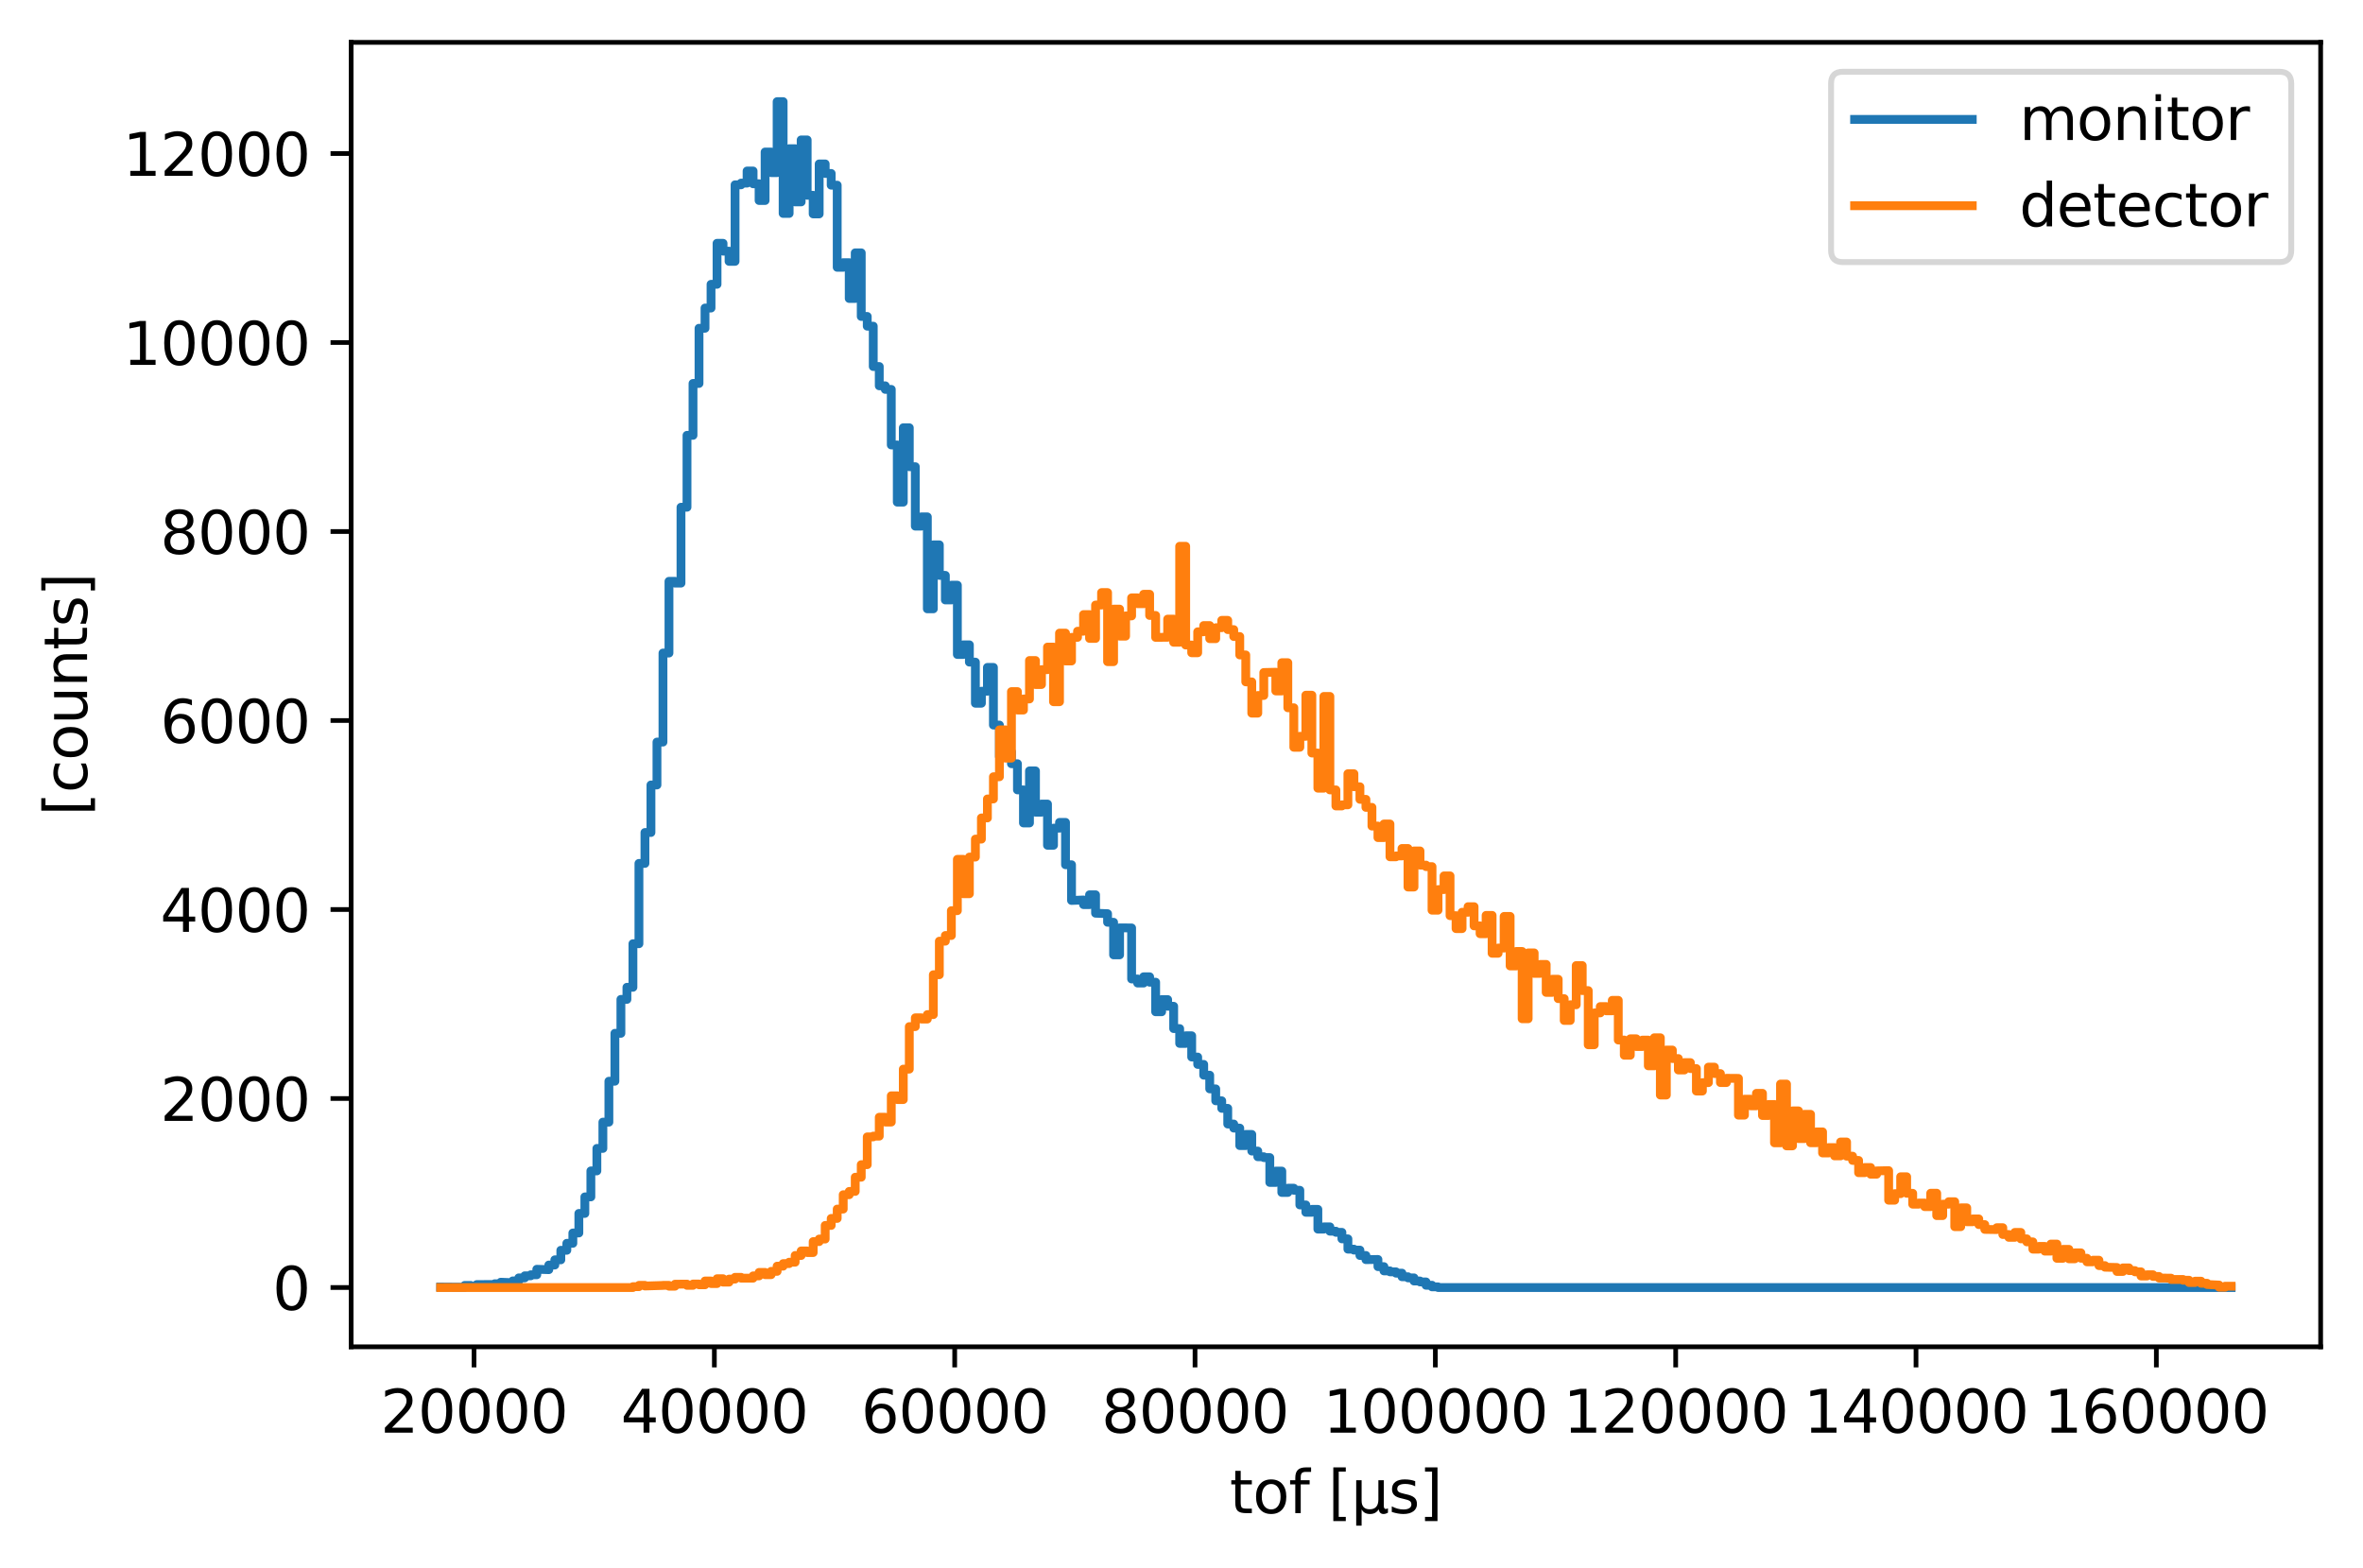 <?xml version="1.0" encoding="utf-8" standalone="no"?>
<!DOCTYPE svg PUBLIC "-//W3C//DTD SVG 1.1//EN"
  "http://www.w3.org/Graphics/SVG/1.1/DTD/svg11.dtd">
<svg xmlns:xlink="http://www.w3.org/1999/xlink" width="401.691pt" height="266.516pt" viewBox="0 0 401.691 266.516" xmlns="http://www.w3.org/2000/svg" version="1.1">
 <defs>
  <style type="text/css">*{stroke-linejoin: round; stroke-linecap: butt}</style>
 </defs>
 <g id="figure_1">
  <g id="patch_1">
   <path d="M 0 266.516 
L 401.691 266.516 
L 401.691 0 
L 0 0 
z
" style="fill: #ffffff"/>
  </g>
  <g id="axes_1">
   <g id="patch_2">
    <path d="M 59.691 228.96 
L 394.491 228.96 
L 394.491 7.2 
L 59.691 7.2 
z
" style="fill: #ffffff"/>
   </g>
   <g id="matplotlib.axis_1">
    <g id="xtick_1">
     <g id="line2d_1">
      <defs>
       <path id="m2e27567ec5" d="M 0 0 
L 0 3.5 
" style="stroke: #000000; stroke-width: 0.8"/>
      </defs>
      <g>
       <use xlink:href="#m2e27567ec5" x="80.582" y="228.96" style="stroke: #000000; stroke-width: 0.8"/>
      </g>
     </g>
     <g id="text_1">
      <!-- 20000 -->
      <g transform="translate(64.676 243.558) scale(0.1 -0.1)">
       <defs>
        <path id="DejaVuSans-32" d="M 1228 531 
L 3431 531 
L 3431 0 
L 469 0 
L 469 531 
Q 828 903 1448 1529 
Q 2069 2156 2228 2338 
Q 2531 2678 2651 2914 
Q 2772 3150 2772 3378 
Q 2772 3750 2511 3984 
Q 2250 4219 1831 4219 
Q 1534 4219 1204 4116 
Q 875 4013 500 3803 
L 500 4441 
Q 881 4594 1212 4672 
Q 1544 4750 1819 4750 
Q 2544 4750 2975 4387 
Q 3406 4025 3406 3419 
Q 3406 3131 3298 2873 
Q 3191 2616 2906 2266 
Q 2828 2175 2409 1742 
Q 1991 1309 1228 531 
z
" transform="scale(0.016)"/>
        <path id="DejaVuSans-30" d="M 2034 4250 
Q 1547 4250 1301 3770 
Q 1056 3291 1056 2328 
Q 1056 1369 1301 889 
Q 1547 409 2034 409 
Q 2525 409 2770 889 
Q 3016 1369 3016 2328 
Q 3016 3291 2770 3770 
Q 2525 4250 2034 4250 
z
M 2034 4750 
Q 2819 4750 3233 4129 
Q 3647 3509 3647 2328 
Q 3647 1150 3233 529 
Q 2819 -91 2034 -91 
Q 1250 -91 836 529 
Q 422 1150 422 2328 
Q 422 3509 836 4129 
Q 1250 4750 2034 4750 
z
" transform="scale(0.016)"/>
       </defs>
       <use xlink:href="#DejaVuSans-32"/>
       <use xlink:href="#DejaVuSans-30" transform="translate(63.623 0)"/>
       <use xlink:href="#DejaVuSans-30" transform="translate(127.246 0)"/>
       <use xlink:href="#DejaVuSans-30" transform="translate(190.869 0)"/>
       <use xlink:href="#DejaVuSans-30" transform="translate(254.492 0)"/>
      </g>
     </g>
    </g>
    <g id="xtick_2">
     <g id="line2d_2">
      <g>
       <use xlink:href="#m2e27567ec5" x="121.436" y="228.96" style="stroke: #000000; stroke-width: 0.8"/>
      </g>
     </g>
     <g id="text_2">
      <!-- 40000 -->
      <g transform="translate(105.53 243.558) scale(0.1 -0.1)">
       <defs>
        <path id="DejaVuSans-34" d="M 2419 4116 
L 825 1625 
L 2419 1625 
L 2419 4116 
z
M 2253 4666 
L 3047 4666 
L 3047 1625 
L 3713 1625 
L 3713 1100 
L 3047 1100 
L 3047 0 
L 2419 0 
L 2419 1100 
L 313 1100 
L 313 1709 
L 2253 4666 
z
" transform="scale(0.016)"/>
       </defs>
       <use xlink:href="#DejaVuSans-34"/>
       <use xlink:href="#DejaVuSans-30" transform="translate(63.623 0)"/>
       <use xlink:href="#DejaVuSans-30" transform="translate(127.246 0)"/>
       <use xlink:href="#DejaVuSans-30" transform="translate(190.869 0)"/>
       <use xlink:href="#DejaVuSans-30" transform="translate(254.492 0)"/>
      </g>
     </g>
    </g>
    <g id="xtick_3">
     <g id="line2d_3">
      <g>
       <use xlink:href="#m2e27567ec5" x="162.29" y="228.96" style="stroke: #000000; stroke-width: 0.8"/>
      </g>
     </g>
     <g id="text_3">
      <!-- 60000 -->
      <g transform="translate(146.384 243.558) scale(0.1 -0.1)">
       <defs>
        <path id="DejaVuSans-36" d="M 2113 2584 
Q 1688 2584 1439 2293 
Q 1191 2003 1191 1497 
Q 1191 994 1439 701 
Q 1688 409 2113 409 
Q 2538 409 2786 701 
Q 3034 994 3034 1497 
Q 3034 2003 2786 2293 
Q 2538 2584 2113 2584 
z
M 3366 4563 
L 3366 3988 
Q 3128 4100 2886 4159 
Q 2644 4219 2406 4219 
Q 1781 4219 1451 3797 
Q 1122 3375 1075 2522 
Q 1259 2794 1537 2939 
Q 1816 3084 2150 3084 
Q 2853 3084 3261 2657 
Q 3669 2231 3669 1497 
Q 3669 778 3244 343 
Q 2819 -91 2113 -91 
Q 1303 -91 875 529 
Q 447 1150 447 2328 
Q 447 3434 972 4092 
Q 1497 4750 2381 4750 
Q 2619 4750 2861 4703 
Q 3103 4656 3366 4563 
z
" transform="scale(0.016)"/>
       </defs>
       <use xlink:href="#DejaVuSans-36"/>
       <use xlink:href="#DejaVuSans-30" transform="translate(63.623 0)"/>
       <use xlink:href="#DejaVuSans-30" transform="translate(127.246 0)"/>
       <use xlink:href="#DejaVuSans-30" transform="translate(190.869 0)"/>
       <use xlink:href="#DejaVuSans-30" transform="translate(254.492 0)"/>
      </g>
     </g>
    </g>
    <g id="xtick_4">
     <g id="line2d_4">
      <g>
       <use xlink:href="#m2e27567ec5" x="203.144" y="228.96" style="stroke: #000000; stroke-width: 0.8"/>
      </g>
     </g>
     <g id="text_4">
      <!-- 80000 -->
      <g transform="translate(187.238 243.558) scale(0.1 -0.1)">
       <defs>
        <path id="DejaVuSans-38" d="M 2034 2216 
Q 1584 2216 1326 1975 
Q 1069 1734 1069 1313 
Q 1069 891 1326 650 
Q 1584 409 2034 409 
Q 2484 409 2743 651 
Q 3003 894 3003 1313 
Q 3003 1734 2745 1975 
Q 2488 2216 2034 2216 
z
M 1403 2484 
Q 997 2584 770 2862 
Q 544 3141 544 3541 
Q 544 4100 942 4425 
Q 1341 4750 2034 4750 
Q 2731 4750 3128 4425 
Q 3525 4100 3525 3541 
Q 3525 3141 3298 2862 
Q 3072 2584 2669 2484 
Q 3125 2378 3379 2068 
Q 3634 1759 3634 1313 
Q 3634 634 3220 271 
Q 2806 -91 2034 -91 
Q 1263 -91 848 271 
Q 434 634 434 1313 
Q 434 1759 690 2068 
Q 947 2378 1403 2484 
z
M 1172 3481 
Q 1172 3119 1398 2916 
Q 1625 2713 2034 2713 
Q 2441 2713 2670 2916 
Q 2900 3119 2900 3481 
Q 2900 3844 2670 4047 
Q 2441 4250 2034 4250 
Q 1625 4250 1398 4047 
Q 1172 3844 1172 3481 
z
" transform="scale(0.016)"/>
       </defs>
       <use xlink:href="#DejaVuSans-38"/>
       <use xlink:href="#DejaVuSans-30" transform="translate(63.623 0)"/>
       <use xlink:href="#DejaVuSans-30" transform="translate(127.246 0)"/>
       <use xlink:href="#DejaVuSans-30" transform="translate(190.869 0)"/>
       <use xlink:href="#DejaVuSans-30" transform="translate(254.492 0)"/>
      </g>
     </g>
    </g>
    <g id="xtick_5">
     <g id="line2d_5">
      <g>
       <use xlink:href="#m2e27567ec5" x="243.999" y="228.96" style="stroke: #000000; stroke-width: 0.8"/>
      </g>
     </g>
     <g id="text_5">
      <!-- 100000 -->
      <g transform="translate(224.911 243.558) scale(0.1 -0.1)">
       <defs>
        <path id="DejaVuSans-31" d="M 794 531 
L 1825 531 
L 1825 4091 
L 703 3866 
L 703 4441 
L 1819 4666 
L 2450 4666 
L 2450 531 
L 3481 531 
L 3481 0 
L 794 0 
L 794 531 
z
" transform="scale(0.016)"/>
       </defs>
       <use xlink:href="#DejaVuSans-31"/>
       <use xlink:href="#DejaVuSans-30" transform="translate(63.623 0)"/>
       <use xlink:href="#DejaVuSans-30" transform="translate(127.246 0)"/>
       <use xlink:href="#DejaVuSans-30" transform="translate(190.869 0)"/>
       <use xlink:href="#DejaVuSans-30" transform="translate(254.492 0)"/>
       <use xlink:href="#DejaVuSans-30" transform="translate(318.115 0)"/>
      </g>
     </g>
    </g>
    <g id="xtick_6">
     <g id="line2d_6">
      <g>
       <use xlink:href="#m2e27567ec5" x="284.853" y="228.96" style="stroke: #000000; stroke-width: 0.8"/>
      </g>
     </g>
     <g id="text_6">
      <!-- 120000 -->
      <g transform="translate(265.765 243.558) scale(0.1 -0.1)">
       <use xlink:href="#DejaVuSans-31"/>
       <use xlink:href="#DejaVuSans-32" transform="translate(63.623 0)"/>
       <use xlink:href="#DejaVuSans-30" transform="translate(127.246 0)"/>
       <use xlink:href="#DejaVuSans-30" transform="translate(190.869 0)"/>
       <use xlink:href="#DejaVuSans-30" transform="translate(254.492 0)"/>
       <use xlink:href="#DejaVuSans-30" transform="translate(318.115 0)"/>
      </g>
     </g>
    </g>
    <g id="xtick_7">
     <g id="line2d_7">
      <g>
       <use xlink:href="#m2e27567ec5" x="325.707" y="228.96" style="stroke: #000000; stroke-width: 0.8"/>
      </g>
     </g>
     <g id="text_7">
      <!-- 140000 -->
      <g transform="translate(306.619 243.558) scale(0.1 -0.1)">
       <use xlink:href="#DejaVuSans-31"/>
       <use xlink:href="#DejaVuSans-34" transform="translate(63.623 0)"/>
       <use xlink:href="#DejaVuSans-30" transform="translate(127.246 0)"/>
       <use xlink:href="#DejaVuSans-30" transform="translate(190.869 0)"/>
       <use xlink:href="#DejaVuSans-30" transform="translate(254.492 0)"/>
       <use xlink:href="#DejaVuSans-30" transform="translate(318.115 0)"/>
      </g>
     </g>
    </g>
    <g id="xtick_8">
     <g id="line2d_8">
      <g>
       <use xlink:href="#m2e27567ec5" x="366.561" y="228.96" style="stroke: #000000; stroke-width: 0.8"/>
      </g>
     </g>
     <g id="text_8">
      <!-- 160000 -->
      <g transform="translate(347.474 243.558) scale(0.1 -0.1)">
       <use xlink:href="#DejaVuSans-31"/>
       <use xlink:href="#DejaVuSans-36" transform="translate(63.623 0)"/>
       <use xlink:href="#DejaVuSans-30" transform="translate(127.246 0)"/>
       <use xlink:href="#DejaVuSans-30" transform="translate(190.869 0)"/>
       <use xlink:href="#DejaVuSans-30" transform="translate(254.492 0)"/>
       <use xlink:href="#DejaVuSans-30" transform="translate(318.115 0)"/>
      </g>
     </g>
    </g>
    <g id="text_9">
     <!-- tof [µs] -->
     <g transform="translate(209.034 257.237) scale(0.1 -0.1)">
      <defs>
       <path id="DejaVuSans-74" d="M 1172 4494 
L 1172 3500 
L 2356 3500 
L 2356 3053 
L 1172 3053 
L 1172 1153 
Q 1172 725 1289 603 
Q 1406 481 1766 481 
L 2356 481 
L 2356 0 
L 1766 0 
Q 1100 0 847 248 
Q 594 497 594 1153 
L 594 3053 
L 172 3053 
L 172 3500 
L 594 3500 
L 594 4494 
L 1172 4494 
z
" transform="scale(0.016)"/>
       <path id="DejaVuSans-6f" d="M 1959 3097 
Q 1497 3097 1228 2736 
Q 959 2375 959 1747 
Q 959 1119 1226 758 
Q 1494 397 1959 397 
Q 2419 397 2687 759 
Q 2956 1122 2956 1747 
Q 2956 2369 2687 2733 
Q 2419 3097 1959 3097 
z
M 1959 3584 
Q 2709 3584 3137 3096 
Q 3566 2609 3566 1747 
Q 3566 888 3137 398 
Q 2709 -91 1959 -91 
Q 1206 -91 779 398 
Q 353 888 353 1747 
Q 353 2609 779 3096 
Q 1206 3584 1959 3584 
z
" transform="scale(0.016)"/>
       <path id="DejaVuSans-66" d="M 2375 4863 
L 2375 4384 
L 1825 4384 
Q 1516 4384 1395 4259 
Q 1275 4134 1275 3809 
L 1275 3500 
L 2222 3500 
L 2222 3053 
L 1275 3053 
L 1275 0 
L 697 0 
L 697 3053 
L 147 3053 
L 147 3500 
L 697 3500 
L 697 3744 
Q 697 4328 969 4595 
Q 1241 4863 1831 4863 
L 2375 4863 
z
" transform="scale(0.016)"/>
       <path id="DejaVuSans-20" transform="scale(0.016)"/>
       <path id="DejaVuSans-5b" d="M 550 4863 
L 1875 4863 
L 1875 4416 
L 1125 4416 
L 1125 -397 
L 1875 -397 
L 1875 -844 
L 550 -844 
L 550 4863 
z
" transform="scale(0.016)"/>
       <path id="DejaVuSans-b5" d="M 544 -1331 
L 544 3500 
L 1119 3500 
L 1119 1325 
Q 1119 872 1334 640 
Q 1550 409 1972 409 
Q 2434 409 2667 671 
Q 2900 934 2900 1459 
L 2900 3500 
L 3475 3500 
L 3475 806 
Q 3475 619 3529 530 
Q 3584 441 3700 441 
Q 3728 441 3778 458 
Q 3828 475 3916 513 
L 3916 50 
Q 3788 -22 3673 -56 
Q 3559 -91 3450 -91 
Q 3234 -91 3106 31 
Q 2978 153 2931 403 
Q 2775 156 2548 32 
Q 2322 -91 2016 -91 
Q 1697 -91 1473 31 
Q 1250 153 1119 397 
L 1119 -1331 
L 544 -1331 
z
" transform="scale(0.016)"/>
       <path id="DejaVuSans-73" d="M 2834 3397 
L 2834 2853 
Q 2591 2978 2328 3040 
Q 2066 3103 1784 3103 
Q 1356 3103 1142 2972 
Q 928 2841 928 2578 
Q 928 2378 1081 2264 
Q 1234 2150 1697 2047 
L 1894 2003 
Q 2506 1872 2764 1633 
Q 3022 1394 3022 966 
Q 3022 478 2636 193 
Q 2250 -91 1575 -91 
Q 1294 -91 989 -36 
Q 684 19 347 128 
L 347 722 
Q 666 556 975 473 
Q 1284 391 1588 391 
Q 1994 391 2212 530 
Q 2431 669 2431 922 
Q 2431 1156 2273 1281 
Q 2116 1406 1581 1522 
L 1381 1569 
Q 847 1681 609 1914 
Q 372 2147 372 2553 
Q 372 3047 722 3315 
Q 1072 3584 1716 3584 
Q 2034 3584 2315 3537 
Q 2597 3491 2834 3397 
z
" transform="scale(0.016)"/>
       <path id="DejaVuSans-5d" d="M 1947 4863 
L 1947 -844 
L 622 -844 
L 622 -397 
L 1369 -397 
L 1369 4416 
L 622 4416 
L 622 4863 
L 1947 4863 
z
" transform="scale(0.016)"/>
      </defs>
      <use xlink:href="#DejaVuSans-74"/>
      <use xlink:href="#DejaVuSans-6f" transform="translate(39.209 0)"/>
      <use xlink:href="#DejaVuSans-66" transform="translate(100.391 0)"/>
      <use xlink:href="#DejaVuSans-20" transform="translate(135.596 0)"/>
      <use xlink:href="#DejaVuSans-5b" transform="translate(167.383 0)"/>
      <use xlink:href="#DejaVuSans-b5" transform="translate(206.396 0)"/>
      <use xlink:href="#DejaVuSans-73" transform="translate(270.02 0)"/>
      <use xlink:href="#DejaVuSans-5d" transform="translate(322.119 0)"/>
     </g>
    </g>
   </g>
   <g id="matplotlib.axis_2">
    <g id="ytick_1">
     <g id="line2d_9">
      <defs>
       <path id="ma72ad551cf" d="M 0 0 
L -3.5 0 
" style="stroke: #000000; stroke-width: 0.8"/>
      </defs>
      <g>
       <use xlink:href="#ma72ad551cf" x="59.691" y="218.88" style="stroke: #000000; stroke-width: 0.8"/>
      </g>
     </g>
     <g id="text_10">
      <!-- 0 -->
      <g transform="translate(46.328 222.679) scale(0.1 -0.1)">
       <use xlink:href="#DejaVuSans-30"/>
      </g>
     </g>
    </g>
    <g id="ytick_2">
     <g id="line2d_10">
      <g>
       <use xlink:href="#ma72ad551cf" x="59.691" y="186.75" style="stroke: #000000; stroke-width: 0.8"/>
      </g>
     </g>
     <g id="text_11">
      <!-- 2000 -->
      <g transform="translate(27.241 190.549) scale(0.1 -0.1)">
       <use xlink:href="#DejaVuSans-32"/>
       <use xlink:href="#DejaVuSans-30" transform="translate(63.623 0)"/>
       <use xlink:href="#DejaVuSans-30" transform="translate(127.246 0)"/>
       <use xlink:href="#DejaVuSans-30" transform="translate(190.869 0)"/>
      </g>
     </g>
    </g>
    <g id="ytick_3">
     <g id="line2d_11">
      <g>
       <use xlink:href="#ma72ad551cf" x="59.691" y="154.62" style="stroke: #000000; stroke-width: 0.8"/>
      </g>
     </g>
     <g id="text_12">
      <!-- 4000 -->
      <g transform="translate(27.241 158.419) scale(0.1 -0.1)">
       <use xlink:href="#DejaVuSans-34"/>
       <use xlink:href="#DejaVuSans-30" transform="translate(63.623 0)"/>
       <use xlink:href="#DejaVuSans-30" transform="translate(127.246 0)"/>
       <use xlink:href="#DejaVuSans-30" transform="translate(190.869 0)"/>
      </g>
     </g>
    </g>
    <g id="ytick_4">
     <g id="line2d_12">
      <g>
       <use xlink:href="#ma72ad551cf" x="59.691" y="122.49" style="stroke: #000000; stroke-width: 0.8"/>
      </g>
     </g>
     <g id="text_13">
      <!-- 6000 -->
      <g transform="translate(27.241 126.289) scale(0.1 -0.1)">
       <use xlink:href="#DejaVuSans-36"/>
       <use xlink:href="#DejaVuSans-30" transform="translate(63.623 0)"/>
       <use xlink:href="#DejaVuSans-30" transform="translate(127.246 0)"/>
       <use xlink:href="#DejaVuSans-30" transform="translate(190.869 0)"/>
      </g>
     </g>
    </g>
    <g id="ytick_5">
     <g id="line2d_13">
      <g>
       <use xlink:href="#ma72ad551cf" x="59.691" y="90.36" style="stroke: #000000; stroke-width: 0.8"/>
      </g>
     </g>
     <g id="text_14">
      <!-- 8000 -->
      <g transform="translate(27.241 94.159) scale(0.1 -0.1)">
       <use xlink:href="#DejaVuSans-38"/>
       <use xlink:href="#DejaVuSans-30" transform="translate(63.623 0)"/>
       <use xlink:href="#DejaVuSans-30" transform="translate(127.246 0)"/>
       <use xlink:href="#DejaVuSans-30" transform="translate(190.869 0)"/>
      </g>
     </g>
    </g>
    <g id="ytick_6">
     <g id="line2d_14">
      <g>
       <use xlink:href="#ma72ad551cf" x="59.691" y="58.23" style="stroke: #000000; stroke-width: 0.8"/>
      </g>
     </g>
     <g id="text_15">
      <!-- 10000 -->
      <g transform="translate(20.878 62.029) scale(0.1 -0.1)">
       <use xlink:href="#DejaVuSans-31"/>
       <use xlink:href="#DejaVuSans-30" transform="translate(63.623 0)"/>
       <use xlink:href="#DejaVuSans-30" transform="translate(127.246 0)"/>
       <use xlink:href="#DejaVuSans-30" transform="translate(190.869 0)"/>
       <use xlink:href="#DejaVuSans-30" transform="translate(254.492 0)"/>
      </g>
     </g>
    </g>
    <g id="ytick_7">
     <g id="line2d_15">
      <g>
       <use xlink:href="#ma72ad551cf" x="59.691" y="26.1" style="stroke: #000000; stroke-width: 0.8"/>
      </g>
     </g>
     <g id="text_16">
      <!-- 12000 -->
      <g transform="translate(20.878 29.899) scale(0.1 -0.1)">
       <use xlink:href="#DejaVuSans-31"/>
       <use xlink:href="#DejaVuSans-32" transform="translate(63.623 0)"/>
       <use xlink:href="#DejaVuSans-30" transform="translate(127.246 0)"/>
       <use xlink:href="#DejaVuSans-30" transform="translate(190.869 0)"/>
       <use xlink:href="#DejaVuSans-30" transform="translate(254.492 0)"/>
      </g>
     </g>
    </g>
    <g id="text_17">
     <!-- [counts] -->
     <g transform="translate(14.798 138.692) rotate(-90) scale(0.1 -0.1)">
      <defs>
       <path id="DejaVuSans-63" d="M 3122 3366 
L 3122 2828 
Q 2878 2963 2633 3030 
Q 2388 3097 2138 3097 
Q 1578 3097 1268 2742 
Q 959 2388 959 1747 
Q 959 1106 1268 751 
Q 1578 397 2138 397 
Q 2388 397 2633 464 
Q 2878 531 3122 666 
L 3122 134 
Q 2881 22 2623 -34 
Q 2366 -91 2075 -91 
Q 1284 -91 818 406 
Q 353 903 353 1747 
Q 353 2603 823 3093 
Q 1294 3584 2113 3584 
Q 2378 3584 2631 3529 
Q 2884 3475 3122 3366 
z
" transform="scale(0.016)"/>
       <path id="DejaVuSans-75" d="M 544 1381 
L 544 3500 
L 1119 3500 
L 1119 1403 
Q 1119 906 1312 657 
Q 1506 409 1894 409 
Q 2359 409 2629 706 
Q 2900 1003 2900 1516 
L 2900 3500 
L 3475 3500 
L 3475 0 
L 2900 0 
L 2900 538 
Q 2691 219 2414 64 
Q 2138 -91 1772 -91 
Q 1169 -91 856 284 
Q 544 659 544 1381 
z
M 1991 3584 
L 1991 3584 
z
" transform="scale(0.016)"/>
       <path id="DejaVuSans-6e" d="M 3513 2113 
L 3513 0 
L 2938 0 
L 2938 2094 
Q 2938 2591 2744 2837 
Q 2550 3084 2163 3084 
Q 1697 3084 1428 2787 
Q 1159 2491 1159 1978 
L 1159 0 
L 581 0 
L 581 3500 
L 1159 3500 
L 1159 2956 
Q 1366 3272 1645 3428 
Q 1925 3584 2291 3584 
Q 2894 3584 3203 3211 
Q 3513 2838 3513 2113 
z
" transform="scale(0.016)"/>
      </defs>
      <use xlink:href="#DejaVuSans-5b"/>
      <use xlink:href="#DejaVuSans-63" transform="translate(39.014 0)"/>
      <use xlink:href="#DejaVuSans-6f" transform="translate(93.994 0)"/>
      <use xlink:href="#DejaVuSans-75" transform="translate(155.176 0)"/>
      <use xlink:href="#DejaVuSans-6e" transform="translate(218.555 0)"/>
      <use xlink:href="#DejaVuSans-74" transform="translate(281.934 0)"/>
      <use xlink:href="#DejaVuSans-73" transform="translate(321.143 0)"/>
      <use xlink:href="#DejaVuSans-5d" transform="translate(373.242 0)"/>
     </g>
    </g>
   </g>
   <g id="patch_3">
    <path d="M 59.691 228.96 
L 59.691 7.2 
" style="fill: none; stroke: #000000; stroke-width: 0.8; stroke-linejoin: miter; stroke-linecap: square"/>
   </g>
   <g id="patch_4">
    <path d="M 394.491 228.96 
L 394.491 7.2 
" style="fill: none; stroke: #000000; stroke-width: 0.8; stroke-linejoin: miter; stroke-linecap: square"/>
   </g>
   <g id="patch_5">
    <path d="M 59.691 228.96 
L 394.491 228.96 
" style="fill: none; stroke: #000000; stroke-width: 0.8; stroke-linejoin: miter; stroke-linecap: square"/>
   </g>
   <g id="patch_6">
    <path d="M 59.691 7.2 
L 394.491 7.2 
" style="fill: none; stroke: #000000; stroke-width: 0.8; stroke-linejoin: miter; stroke-linecap: square"/>
   </g>
   <g id="legend_1">
    <g id="patch_7">
     <path d="M 313.267 44.556 
L 387.491 44.556 
Q 389.491 44.556 389.491 42.556 
L 389.491 14.2 
Q 389.491 12.2 387.491 12.2 
L 313.267 12.2 
Q 311.267 12.2 311.267 14.2 
L 311.267 42.556 
Q 311.267 44.556 313.267 44.556 
z
" style="fill: #ffffff; opacity: 0.8; stroke: #cccccc; stroke-linejoin: miter"/>
    </g>
    <g id="line2d_16">
     <path d="M 315.267 20.298 
L 315.267 20.298 
L 325.267 20.298 
L 325.267 20.298 
L 335.267 20.298 
" style="fill: none; stroke: #1f77b4; stroke-width: 1.5; stroke-linecap: square"/>
    </g>
    <g id="text_18">
     <!-- monitor -->
     <g transform="translate(343.267 23.798) scale(0.1 -0.1)">
      <defs>
       <path id="DejaVuSans-6d" d="M 3328 2828 
Q 3544 3216 3844 3400 
Q 4144 3584 4550 3584 
Q 5097 3584 5394 3201 
Q 5691 2819 5691 2113 
L 5691 0 
L 5113 0 
L 5113 2094 
Q 5113 2597 4934 2840 
Q 4756 3084 4391 3084 
Q 3944 3084 3684 2787 
Q 3425 2491 3425 1978 
L 3425 0 
L 2847 0 
L 2847 2094 
Q 2847 2600 2669 2842 
Q 2491 3084 2119 3084 
Q 1678 3084 1418 2786 
Q 1159 2488 1159 1978 
L 1159 0 
L 581 0 
L 581 3500 
L 1159 3500 
L 1159 2956 
Q 1356 3278 1631 3431 
Q 1906 3584 2284 3584 
Q 2666 3584 2933 3390 
Q 3200 3197 3328 2828 
z
" transform="scale(0.016)"/>
       <path id="DejaVuSans-69" d="M 603 3500 
L 1178 3500 
L 1178 0 
L 603 0 
L 603 3500 
z
M 603 4863 
L 1178 4863 
L 1178 4134 
L 603 4134 
L 603 4863 
z
" transform="scale(0.016)"/>
       <path id="DejaVuSans-72" d="M 2631 2963 
Q 2534 3019 2420 3045 
Q 2306 3072 2169 3072 
Q 1681 3072 1420 2755 
Q 1159 2438 1159 1844 
L 1159 0 
L 581 0 
L 581 3500 
L 1159 3500 
L 1159 2956 
Q 1341 3275 1631 3429 
Q 1922 3584 2338 3584 
Q 2397 3584 2469 3576 
Q 2541 3569 2628 3553 
L 2631 2963 
z
" transform="scale(0.016)"/>
      </defs>
      <use xlink:href="#DejaVuSans-6d"/>
      <use xlink:href="#DejaVuSans-6f" transform="translate(97.412 0)"/>
      <use xlink:href="#DejaVuSans-6e" transform="translate(158.594 0)"/>
      <use xlink:href="#DejaVuSans-69" transform="translate(221.973 0)"/>
      <use xlink:href="#DejaVuSans-74" transform="translate(249.756 0)"/>
      <use xlink:href="#DejaVuSans-6f" transform="translate(288.965 0)"/>
      <use xlink:href="#DejaVuSans-72" transform="translate(350.146 0)"/>
     </g>
    </g>
    <g id="line2d_17">
     <path d="M 315.267 34.977 
L 315.267 34.977 
L 325.267 34.977 
L 325.267 34.977 
L 335.267 34.977 
" style="fill: none; stroke: #ff7f0e; stroke-width: 1.5; stroke-linecap: square"/>
    </g>
    <g id="text_19">
     <!-- detector -->
     <g transform="translate(343.267 38.477) scale(0.1 -0.1)">
      <defs>
       <path id="DejaVuSans-64" d="M 2906 2969 
L 2906 4863 
L 3481 4863 
L 3481 0 
L 2906 0 
L 2906 525 
Q 2725 213 2448 61 
Q 2172 -91 1784 -91 
Q 1150 -91 751 415 
Q 353 922 353 1747 
Q 353 2572 751 3078 
Q 1150 3584 1784 3584 
Q 2172 3584 2448 3432 
Q 2725 3281 2906 2969 
z
M 947 1747 
Q 947 1113 1208 752 
Q 1469 391 1925 391 
Q 2381 391 2643 752 
Q 2906 1113 2906 1747 
Q 2906 2381 2643 2742 
Q 2381 3103 1925 3103 
Q 1469 3103 1208 2742 
Q 947 2381 947 1747 
z
" transform="scale(0.016)"/>
       <path id="DejaVuSans-65" d="M 3597 1894 
L 3597 1613 
L 953 1613 
Q 991 1019 1311 708 
Q 1631 397 2203 397 
Q 2534 397 2845 478 
Q 3156 559 3463 722 
L 3463 178 
Q 3153 47 2828 -22 
Q 2503 -91 2169 -91 
Q 1331 -91 842 396 
Q 353 884 353 1716 
Q 353 2575 817 3079 
Q 1281 3584 2069 3584 
Q 2775 3584 3186 3129 
Q 3597 2675 3597 1894 
z
M 3022 2063 
Q 3016 2534 2758 2815 
Q 2500 3097 2075 3097 
Q 1594 3097 1305 2825 
Q 1016 2553 972 2059 
L 3022 2063 
z
" transform="scale(0.016)"/>
      </defs>
      <use xlink:href="#DejaVuSans-64"/>
      <use xlink:href="#DejaVuSans-65" transform="translate(63.477 0)"/>
      <use xlink:href="#DejaVuSans-74" transform="translate(125 0)"/>
      <use xlink:href="#DejaVuSans-65" transform="translate(164.209 0)"/>
      <use xlink:href="#DejaVuSans-63" transform="translate(225.732 0)"/>
      <use xlink:href="#DejaVuSans-74" transform="translate(280.713 0)"/>
      <use xlink:href="#DejaVuSans-6f" transform="translate(319.922 0)"/>
      <use xlink:href="#DejaVuSans-72" transform="translate(381.104 0)"/>
     </g>
    </g>
   </g>
   <g id="line2d_18">
    <path d="M 74.909 218.8 
L 78.994 218.832 
L 78.994 218.527 
L 80.016 218.527 
L 80.016 218.687 
L 81.037 218.687 
L 81.037 218.382 
L 84.101 218.366 
L 84.101 218.237 
L 85.122 218.237 
L 85.122 217.98 
L 87.165 218.061 
L 87.165 217.755 
L 88.186 217.755 
L 88.186 217.241 
L 89.208 217.241 
L 89.208 216.888 
L 90.229 216.888 
L 90.229 216.711 
L 91.25 216.711 
L 91.25 215.779 
L 93.293 215.844 
L 93.293 215.057 
L 94.315 215.057 
L 94.315 214.173 
L 95.336 214.173 
L 95.336 212.55 
L 96.357 212.55 
L 96.357 211.362 
L 97.379 211.362 
L 97.379 209.61 
L 98.4 209.61 
L 98.4 206.285 
L 99.421 206.285 
L 99.421 203.474 
L 100.443 203.474 
L 100.443 199.056 
L 101.464 199.056 
L 101.464 195.232 
L 102.485 195.232 
L 102.485 190.766 
L 103.507 190.766 
L 103.507 183.81 
L 104.528 183.81 
L 104.528 175.665 
L 105.549 175.665 
L 105.549 169.898 
L 106.571 169.898 
L 106.571 167.841 
L 107.592 167.841 
L 107.592 160.435 
L 108.614 160.435 
L 108.614 146.78 
L 109.635 146.78 
L 109.635 141.527 
L 110.656 141.527 
L 110.656 133.446 
L 111.678 133.446 
L 111.678 126.153 
L 112.699 126.153 
L 112.699 111.019 
L 113.72 111.019 
L 113.72 98.826 
L 114.742 98.826 
L 114.742 99.131 
L 115.763 99.131 
L 115.763 86.231 
L 116.784 86.231 
L 116.784 74.006 
L 117.806 74.006 
L 117.806 65.186 
L 118.827 65.186 
L 118.827 55.804 
L 119.848 55.804 
L 119.848 52.366 
L 120.87 52.366 
L 120.87 48.334 
L 121.891 48.334 
L 121.891 41.361 
L 122.912 41.361 
L 122.912 42.695 
L 123.934 42.695 
L 123.934 44.43 
L 124.955 44.43 
L 124.955 31.417 
L 125.977 31.417 
L 125.977 31.128 
L 126.998 31.128 
L 126.998 29.072 
L 128.019 29.072 
L 128.019 31.241 
L 129.041 31.241 
L 129.041 34.084 
L 130.062 34.084 
L 130.062 25.843 
L 131.083 25.843 
L 131.083 29.345 
L 132.105 29.345 
L 132.105 17.28 
L 133.126 17.28 
L 133.126 36.285 
L 134.147 36.285 
L 134.147 25.28 
L 135.169 25.28 
L 135.169 34.325 
L 136.19 34.325 
L 136.19 23.786 
L 137.211 23.786 
L 137.211 33.2 
L 138.233 33.2 
L 138.233 36.365 
L 139.254 36.365 
L 139.254 27.867 
L 140.275 27.867 
L 140.275 29.489 
L 141.297 29.489 
L 141.297 31.481 
L 142.318 31.481 
L 142.318 45.442 
L 143.34 45.442 
L 143.34 44.655 
L 144.361 44.655 
L 144.361 50.743 
L 145.382 50.743 
L 145.382 42.984 
L 146.404 42.984 
L 146.404 53.796 
L 147.425 53.796 
L 147.425 55.45 
L 148.446 55.45 
L 148.446 62.31 
L 149.468 62.31 
L 149.468 65.588 
L 150.489 65.588 
L 150.489 66.198 
L 151.51 66.198 
L 151.51 75.644 
L 152.532 75.644 
L 152.532 85.364 
L 153.553 85.364 
L 153.553 72.72 
L 154.574 72.72 
L 154.574 79.339 
L 155.596 79.339 
L 155.596 89.444 
L 156.617 89.444 
L 156.617 87.87 
L 157.639 87.87 
L 157.639 103.501 
L 158.66 103.501 
L 158.66 92.625 
L 159.681 92.625 
L 159.681 97.814 
L 160.703 97.814 
L 160.703 101.991 
L 161.724 101.991 
L 161.724 99.485 
L 162.745 99.485 
L 162.745 111.26 
L 163.767 111.26 
L 163.767 109.622 
L 164.788 109.622 
L 164.788 112.562 
L 165.809 112.562 
L 165.809 119.55 
L 166.831 119.55 
L 166.831 117.51 
L 167.852 117.51 
L 167.852 113.461 
L 168.873 113.461 
L 168.873 123.261 
L 169.895 123.261 
L 169.895 128.643 
L 170.916 128.643 
L 170.916 127.807 
L 171.937 127.807 
L 171.937 129.832 
L 172.959 129.832 
L 172.959 134.282 
L 173.98 134.282 
L 173.98 139.904 
L 175.002 139.904 
L 175.002 131.053 
L 176.023 131.053 
L 176.023 138.073 
L 177.044 138.073 
L 177.044 136.691 
L 178.066 136.691 
L 178.066 143.696 
L 179.087 143.696 
L 179.087 140.788 
L 180.108 140.788 
L 180.108 139.808 
L 181.13 139.808 
L 181.13 147.005 
L 182.151 147.005 
L 182.151 153.078 
L 184.194 152.997 
L 184.194 153.785 
L 185.215 153.785 
L 185.215 152.114 
L 186.236 152.114 
L 186.236 155.246 
L 188.279 155.327 
L 188.279 156.789 
L 189.301 156.789 
L 189.301 162.331 
L 190.322 162.331 
L 190.322 157.737 
L 192.365 157.753 
L 192.365 166.428 
L 193.386 166.428 
L 193.386 167.118 
L 194.407 167.118 
L 194.407 166.058 
L 195.429 166.058 
L 195.429 166.974 
L 196.45 166.974 
L 196.45 172.002 
L 197.471 172.002 
L 197.471 169.93 
L 198.493 169.93 
L 198.493 171.07 
L 199.514 171.07 
L 199.514 174.862 
L 200.535 174.862 
L 200.535 177.384 
L 201.557 177.384 
L 201.557 176.083 
L 202.578 176.083 
L 202.578 179.697 
L 203.599 179.697 
L 203.599 180.95 
L 204.621 180.95 
L 204.621 182.782 
L 205.642 182.782 
L 205.642 185.111 
L 206.664 185.111 
L 206.664 187.136 
L 207.685 187.136 
L 207.685 188.421 
L 208.706 188.421 
L 208.706 191.088 
L 209.728 191.088 
L 209.728 191.778 
L 210.749 191.778 
L 210.749 194.75 
L 211.77 194.75 
L 211.77 192.855 
L 212.792 192.855 
L 212.792 195.682 
L 213.813 195.682 
L 213.813 196.646 
L 214.834 196.646 
L 214.834 196.791 
L 215.856 196.791 
L 215.856 201.016 
L 216.877 201.016 
L 216.877 199.088 
L 217.898 199.088 
L 217.898 202.719 
L 218.92 202.719 
L 218.92 201.996 
L 219.941 201.996 
L 219.941 202.349 
L 220.962 202.349 
L 220.962 204.839 
L 221.984 204.839 
L 221.984 206.092 
L 223.005 206.092 
L 223.005 205.594 
L 224.027 205.594 
L 224.027 208.952 
L 225.048 208.952 
L 225.048 208.566 
L 226.069 208.566 
L 226.069 209.305 
L 227.091 209.305 
L 227.091 209.498 
L 228.112 209.498 
L 228.112 210.607 
L 229.133 210.607 
L 229.133 212.358 
L 230.155 212.358 
L 230.155 212.518 
L 231.176 212.518 
L 231.176 213.434 
L 232.197 213.434 
L 232.197 214.141 
L 234.24 214.109 
L 234.24 215.33 
L 235.261 215.33 
L 235.261 216.053 
L 236.283 216.053 
L 236.283 216.213 
L 237.304 216.213 
L 237.304 216.438 
L 238.326 216.438 
L 238.326 217.049 
L 239.347 217.049 
L 239.347 217.241 
L 240.368 217.241 
L 240.368 217.772 
L 241.39 217.772 
L 241.39 217.932 
L 242.411 217.932 
L 242.411 218.494 
L 243.432 218.494 
L 243.432 218.768 
L 244.454 218.768 
L 244.454 218.88 
L 379.272 218.88 
L 379.272 218.88 
" clip-path="url(#pcf64da42b5)" style="fill: none; stroke: #1f77b4; stroke-width: 1.5; stroke-linecap: square"/>
   </g>
   <g id="line2d_19">
    <path d="M 74.909 218.88 
L 107.592 218.88 
L 107.592 218.735 
L 108.614 218.735 
L 108.614 218.511 
L 109.635 218.511 
L 109.635 218.623 
L 112.699 218.527 
L 112.699 218.511 
L 113.72 218.511 
L 113.72 218.655 
L 114.742 218.655 
L 114.742 218.318 
L 116.784 218.302 
L 116.784 218.511 
L 117.806 218.511 
L 117.806 218.286 
L 118.827 218.286 
L 118.827 218.414 
L 119.848 218.414 
L 119.848 217.772 
L 120.87 217.772 
L 120.87 218.205 
L 121.891 218.205 
L 121.891 217.386 
L 122.912 217.386 
L 122.912 217.964 
L 123.934 217.964 
L 123.934 217.45 
L 124.955 217.45 
L 124.955 217.145 
L 125.977 217.145 
L 125.977 217.29 
L 128.019 217.29 
L 128.019 216.904 
L 129.041 216.904 
L 129.041 216.31 
L 130.062 216.31 
L 130.062 216.695 
L 131.083 216.695 
L 131.083 216.133 
L 132.105 216.133 
L 132.105 215.249 
L 133.126 215.249 
L 133.126 214.816 
L 134.147 214.816 
L 134.147 214.575 
L 135.169 214.575 
L 135.169 213.434 
L 136.19 213.434 
L 136.19 212.663 
L 137.211 212.663 
L 137.211 212.936 
L 138.233 212.936 
L 138.233 211.072 
L 139.254 211.072 
L 139.254 210.639 
L 140.275 210.639 
L 140.275 208.325 
L 141.297 208.325 
L 141.297 207.136 
L 142.318 207.136 
L 142.318 205.546 
L 143.34 205.546 
L 143.34 203.104 
L 144.361 203.104 
L 144.361 202.542 
L 145.382 202.542 
L 145.382 200.132 
L 146.404 200.132 
L 146.404 197.995 
L 147.425 197.995 
L 147.425 193.272 
L 148.446 193.272 
L 148.446 193.144 
L 149.468 193.144 
L 149.468 189.931 
L 150.489 189.931 
L 150.489 190.75 
L 151.51 190.75 
L 151.51 186.284 
L 152.532 186.284 
L 152.532 186.927 
L 153.553 186.927 
L 153.553 181.754 
L 154.574 181.754 
L 154.574 174.524 
L 155.596 174.524 
L 155.596 173.03 
L 156.617 173.03 
L 156.617 173.239 
L 157.639 173.239 
L 157.639 172.484 
L 158.66 172.484 
L 158.66 165.705 
L 159.681 165.705 
L 159.681 160.002 
L 160.703 160.002 
L 160.703 159.038 
L 161.724 159.038 
L 161.724 154.813 
L 162.745 154.813 
L 162.745 146.089 
L 163.767 146.089 
L 163.767 151.937 
L 164.788 151.937 
L 164.788 145.704 
L 165.809 145.704 
L 165.809 142.651 
L 166.831 142.651 
L 166.831 139.053 
L 167.852 139.053 
L 167.852 135.824 
L 168.873 135.824 
L 168.873 132.049 
L 169.895 132.049 
L 169.895 124.08 
L 170.916 124.08 
L 170.916 128.884 
L 171.937 128.884 
L 171.937 117.574 
L 172.959 117.574 
L 172.959 120.707 
L 173.98 120.707 
L 173.98 118.827 
L 175.002 118.827 
L 175.002 112.289 
L 176.023 112.289 
L 176.023 116.369 
L 177.044 116.369 
L 177.044 113.847 
L 178.066 113.847 
L 178.066 110.007 
L 179.087 110.007 
L 179.087 119.293 
L 180.108 119.293 
L 180.108 107.63 
L 181.13 107.63 
L 181.13 112.369 
L 182.151 112.369 
L 182.151 108.353 
L 183.172 108.353 
L 183.172 107.308 
L 184.194 107.308 
L 184.194 104.481 
L 185.215 104.481 
L 185.215 108.529 
L 186.236 108.529 
L 186.236 102.858 
L 187.258 102.858 
L 187.258 100.738 
L 188.279 100.738 
L 188.279 112.481 
L 189.301 112.481 
L 189.301 103.549 
L 190.322 103.549 
L 190.322 108.144 
L 191.343 108.144 
L 191.343 104.706 
L 192.365 104.706 
L 192.365 101.637 
L 193.386 101.637 
L 193.386 102.633 
L 194.407 102.633 
L 194.407 101.027 
L 195.429 101.027 
L 195.429 104.626 
L 196.45 104.626 
L 196.45 108.353 
L 198.493 108.337 
L 198.493 105.252 
L 199.514 105.252 
L 199.514 109.188 
L 200.535 109.188 
L 200.535 92.866 
L 201.557 92.866 
L 201.557 109.654 
L 202.578 109.654 
L 202.578 110.971 
L 203.599 110.971 
L 203.599 107.405 
L 204.621 107.405 
L 204.621 106.344 
L 205.642 106.344 
L 205.642 108.578 
L 206.664 108.578 
L 206.664 106.714 
L 207.685 106.714 
L 207.685 105.461 
L 208.706 105.461 
L 208.706 107.035 
L 209.728 107.035 
L 209.728 108.208 
L 210.749 108.208 
L 210.749 111.341 
L 211.77 111.341 
L 211.77 115.919 
L 212.792 115.919 
L 212.792 121.237 
L 213.813 121.237 
L 213.813 118.233 
L 214.834 118.233 
L 214.834 114.329 
L 216.877 114.281 
L 216.877 117.461 
L 217.898 117.461 
L 217.898 112.658 
L 218.92 112.658 
L 218.92 120.321 
L 219.941 120.321 
L 219.941 127.036 
L 220.962 127.036 
L 220.962 125.173 
L 221.984 125.173 
L 221.984 118.184 
L 223.005 118.184 
L 223.005 128.016 
L 224.027 128.016 
L 224.027 133.992 
L 225.048 133.992 
L 225.048 118.393 
L 226.069 118.393 
L 226.069 134.282 
L 227.091 134.282 
L 227.091 137.013 
L 228.112 137.013 
L 228.112 136.82 
L 229.133 136.82 
L 229.133 131.534 
L 230.155 131.534 
L 230.155 133.751 
L 231.176 133.751 
L 231.176 135.888 
L 232.197 135.888 
L 232.197 137.254 
L 233.219 137.254 
L 233.219 140.434 
L 234.24 140.434 
L 234.24 142.394 
L 235.261 142.394 
L 235.261 140.081 
L 236.283 140.081 
L 236.283 145.656 
L 237.304 145.656 
L 237.304 145.511 
L 238.326 145.511 
L 238.326 144.242 
L 239.347 144.242 
L 239.347 150.796 
L 240.368 150.796 
L 240.368 144.66 
L 241.39 144.66 
L 241.39 147.069 
L 242.411 147.069 
L 242.411 147.326 
L 243.432 147.326 
L 243.432 154.732 
L 244.454 154.732 
L 244.454 151.23 
L 245.475 151.23 
L 245.475 148.901 
L 246.496 148.901 
L 246.496 155.664 
L 247.518 155.664 
L 247.518 157.865 
L 248.539 157.865 
L 248.539 155.086 
L 249.56 155.086 
L 249.56 154.138 
L 250.582 154.138 
L 250.582 157.399 
L 251.603 157.399 
L 251.603 158.733 
L 252.624 158.733 
L 252.624 155.616 
L 253.646 155.616 
L 253.646 162.058 
L 254.667 162.058 
L 254.667 161.174 
L 255.689 161.174 
L 255.689 155.793 
L 256.71 155.793 
L 256.71 164.211 
L 257.731 164.211 
L 257.731 161.753 
L 258.753 161.753 
L 258.753 173.191 
L 259.774 173.191 
L 259.774 161.994 
L 260.795 161.994 
L 260.795 165.48 
L 261.817 165.48 
L 261.817 163.954 
L 262.838 163.954 
L 262.838 168.709 
L 263.859 168.709 
L 263.859 166.476 
L 264.881 166.476 
L 264.881 169.769 
L 265.902 169.769 
L 265.902 173.48 
L 266.923 173.48 
L 266.923 170.813 
L 267.945 170.813 
L 267.945 164.146 
L 268.966 164.146 
L 268.966 168.404 
L 269.988 168.404 
L 269.988 177.609 
L 271.009 177.609 
L 271.009 172.195 
L 272.03 172.195 
L 272.03 171.119 
L 273.052 171.119 
L 273.052 171.842 
L 274.073 171.842 
L 274.073 170.058 
L 275.094 170.058 
L 275.094 176.806 
L 276.116 176.806 
L 276.116 179.392 
L 277.137 179.392 
L 277.137 176.597 
L 278.158 176.597 
L 278.158 177.914 
L 279.18 177.914 
L 279.18 176.822 
L 280.201 176.822 
L 280.201 181.191 
L 281.222 181.191 
L 281.222 176.42 
L 282.244 176.42 
L 282.244 186.156 
L 283.265 186.156 
L 283.265 178.509 
L 284.286 178.509 
L 284.286 179.954 
L 285.308 179.954 
L 285.308 181.898 
L 286.329 181.898 
L 286.329 180.645 
L 287.351 180.645 
L 287.351 181.657 
L 288.372 181.657 
L 288.372 185.481 
L 289.393 185.481 
L 289.393 184.051 
L 290.415 184.051 
L 290.415 181.416 
L 291.436 181.416 
L 291.436 182.509 
L 292.457 182.509 
L 292.457 184.035 
L 293.479 184.035 
L 293.479 183.312 
L 295.521 183.328 
L 295.521 189.577 
L 296.543 189.577 
L 296.543 186.862 
L 297.564 186.862 
L 297.564 187.987 
L 298.585 187.987 
L 298.585 185.866 
L 299.607 185.866 
L 299.607 189.642 
L 300.628 189.642 
L 300.628 187.762 
L 301.65 187.762 
L 301.65 194.284 
L 302.671 194.284 
L 302.671 184.292 
L 303.692 184.292 
L 303.692 194.799 
L 304.714 194.799 
L 304.714 188.854 
L 305.735 188.854 
L 305.735 193.562 
L 306.756 193.562 
L 306.756 189.433 
L 307.778 189.433 
L 307.778 194.268 
L 308.799 194.268 
L 308.799 192.421 
L 309.82 192.421 
L 309.82 196.003 
L 310.842 196.003 
L 310.842 195.088 
L 311.863 195.088 
L 311.863 196.501 
L 312.884 196.501 
L 312.884 194.14 
L 313.906 194.14 
L 313.906 196.55 
L 314.927 196.55 
L 314.927 197.273 
L 315.948 197.273 
L 315.948 199.361 
L 316.97 199.361 
L 316.97 198.477 
L 317.991 198.477 
L 317.991 199.618 
L 319.013 199.618 
L 319.013 199.056 
L 321.055 199.008 
L 321.055 204.036 
L 322.077 204.036 
L 322.077 202.927 
L 323.098 202.927 
L 323.098 200.052 
L 324.119 200.052 
L 324.119 202.863 
L 325.141 202.863 
L 325.141 204.711 
L 326.162 204.711 
L 326.162 204.518 
L 327.183 204.518 
L 327.183 205.128 
L 328.205 205.128 
L 328.205 202.847 
L 329.226 202.847 
L 329.226 206.655 
L 330.247 206.655 
L 330.247 204.711 
L 331.269 204.711 
L 331.269 204.293 
L 332.29 204.293 
L 332.29 208.534 
L 333.311 208.534 
L 333.311 205.337 
L 334.333 205.337 
L 334.333 207.699 
L 335.354 207.699 
L 335.354 207.217 
L 336.376 207.217 
L 336.376 208.181 
L 337.397 208.181 
L 337.397 209 
L 339.44 209.032 
L 339.44 208.711 
L 340.461 208.711 
L 340.461 209.868 
L 341.482 209.868 
L 341.482 210.349 
L 342.504 210.349 
L 342.504 209.514 
L 343.525 209.514 
L 343.525 210.607 
L 344.546 210.607 
L 344.546 211.121 
L 345.568 211.121 
L 345.568 212.358 
L 346.589 212.358 
L 346.589 211.892 
L 347.61 211.892 
L 347.61 212.695 
L 348.632 212.695 
L 348.632 211.49 
L 349.653 211.49 
L 349.653 213.916 
L 350.675 213.916 
L 350.675 212.39 
L 351.696 212.39 
L 351.696 213.996 
L 352.717 213.996 
L 352.717 212.984 
L 353.739 212.984 
L 353.739 213.9 
L 354.76 213.9 
L 354.76 214.51 
L 355.781 214.51 
L 355.781 214.237 
L 356.803 214.237 
L 356.803 215.153 
L 357.824 215.153 
L 357.824 215.426 
L 359.867 215.474 
L 359.867 216.149 
L 360.888 216.149 
L 360.888 215.538 
L 361.909 215.538 
L 361.909 216.004 
L 362.931 216.004 
L 362.931 216.213 
L 363.952 216.213 
L 363.952 216.92 
L 364.973 216.92 
L 364.973 216.711 
L 365.995 216.711 
L 365.995 217 
L 367.016 217 
L 367.016 217.273 
L 369.059 217.29 
L 369.059 217.514 
L 371.102 217.514 
L 371.102 217.643 
L 372.123 217.643 
L 372.123 218.029 
L 373.144 218.029 
L 373.144 217.804 
L 374.166 217.804 
L 374.166 218.157 
L 375.187 218.157 
L 375.187 218.366 
L 377.23 218.462 
L 377.23 218.832 
L 378.251 218.832 
L 378.251 218.655 
L 379.272 218.655 
L 379.272 218.655 
" clip-path="url(#pcf64da42b5)" style="fill: none; stroke: #ff7f0e; stroke-width: 1.5; stroke-linecap: square"/>
   </g>
  </g>
 </g>
 <defs>
  <clipPath id="pcf64da42b5">
   <rect x="59.691" y="7.2" width="334.8" height="221.76"/>
  </clipPath>
 </defs>
</svg>
